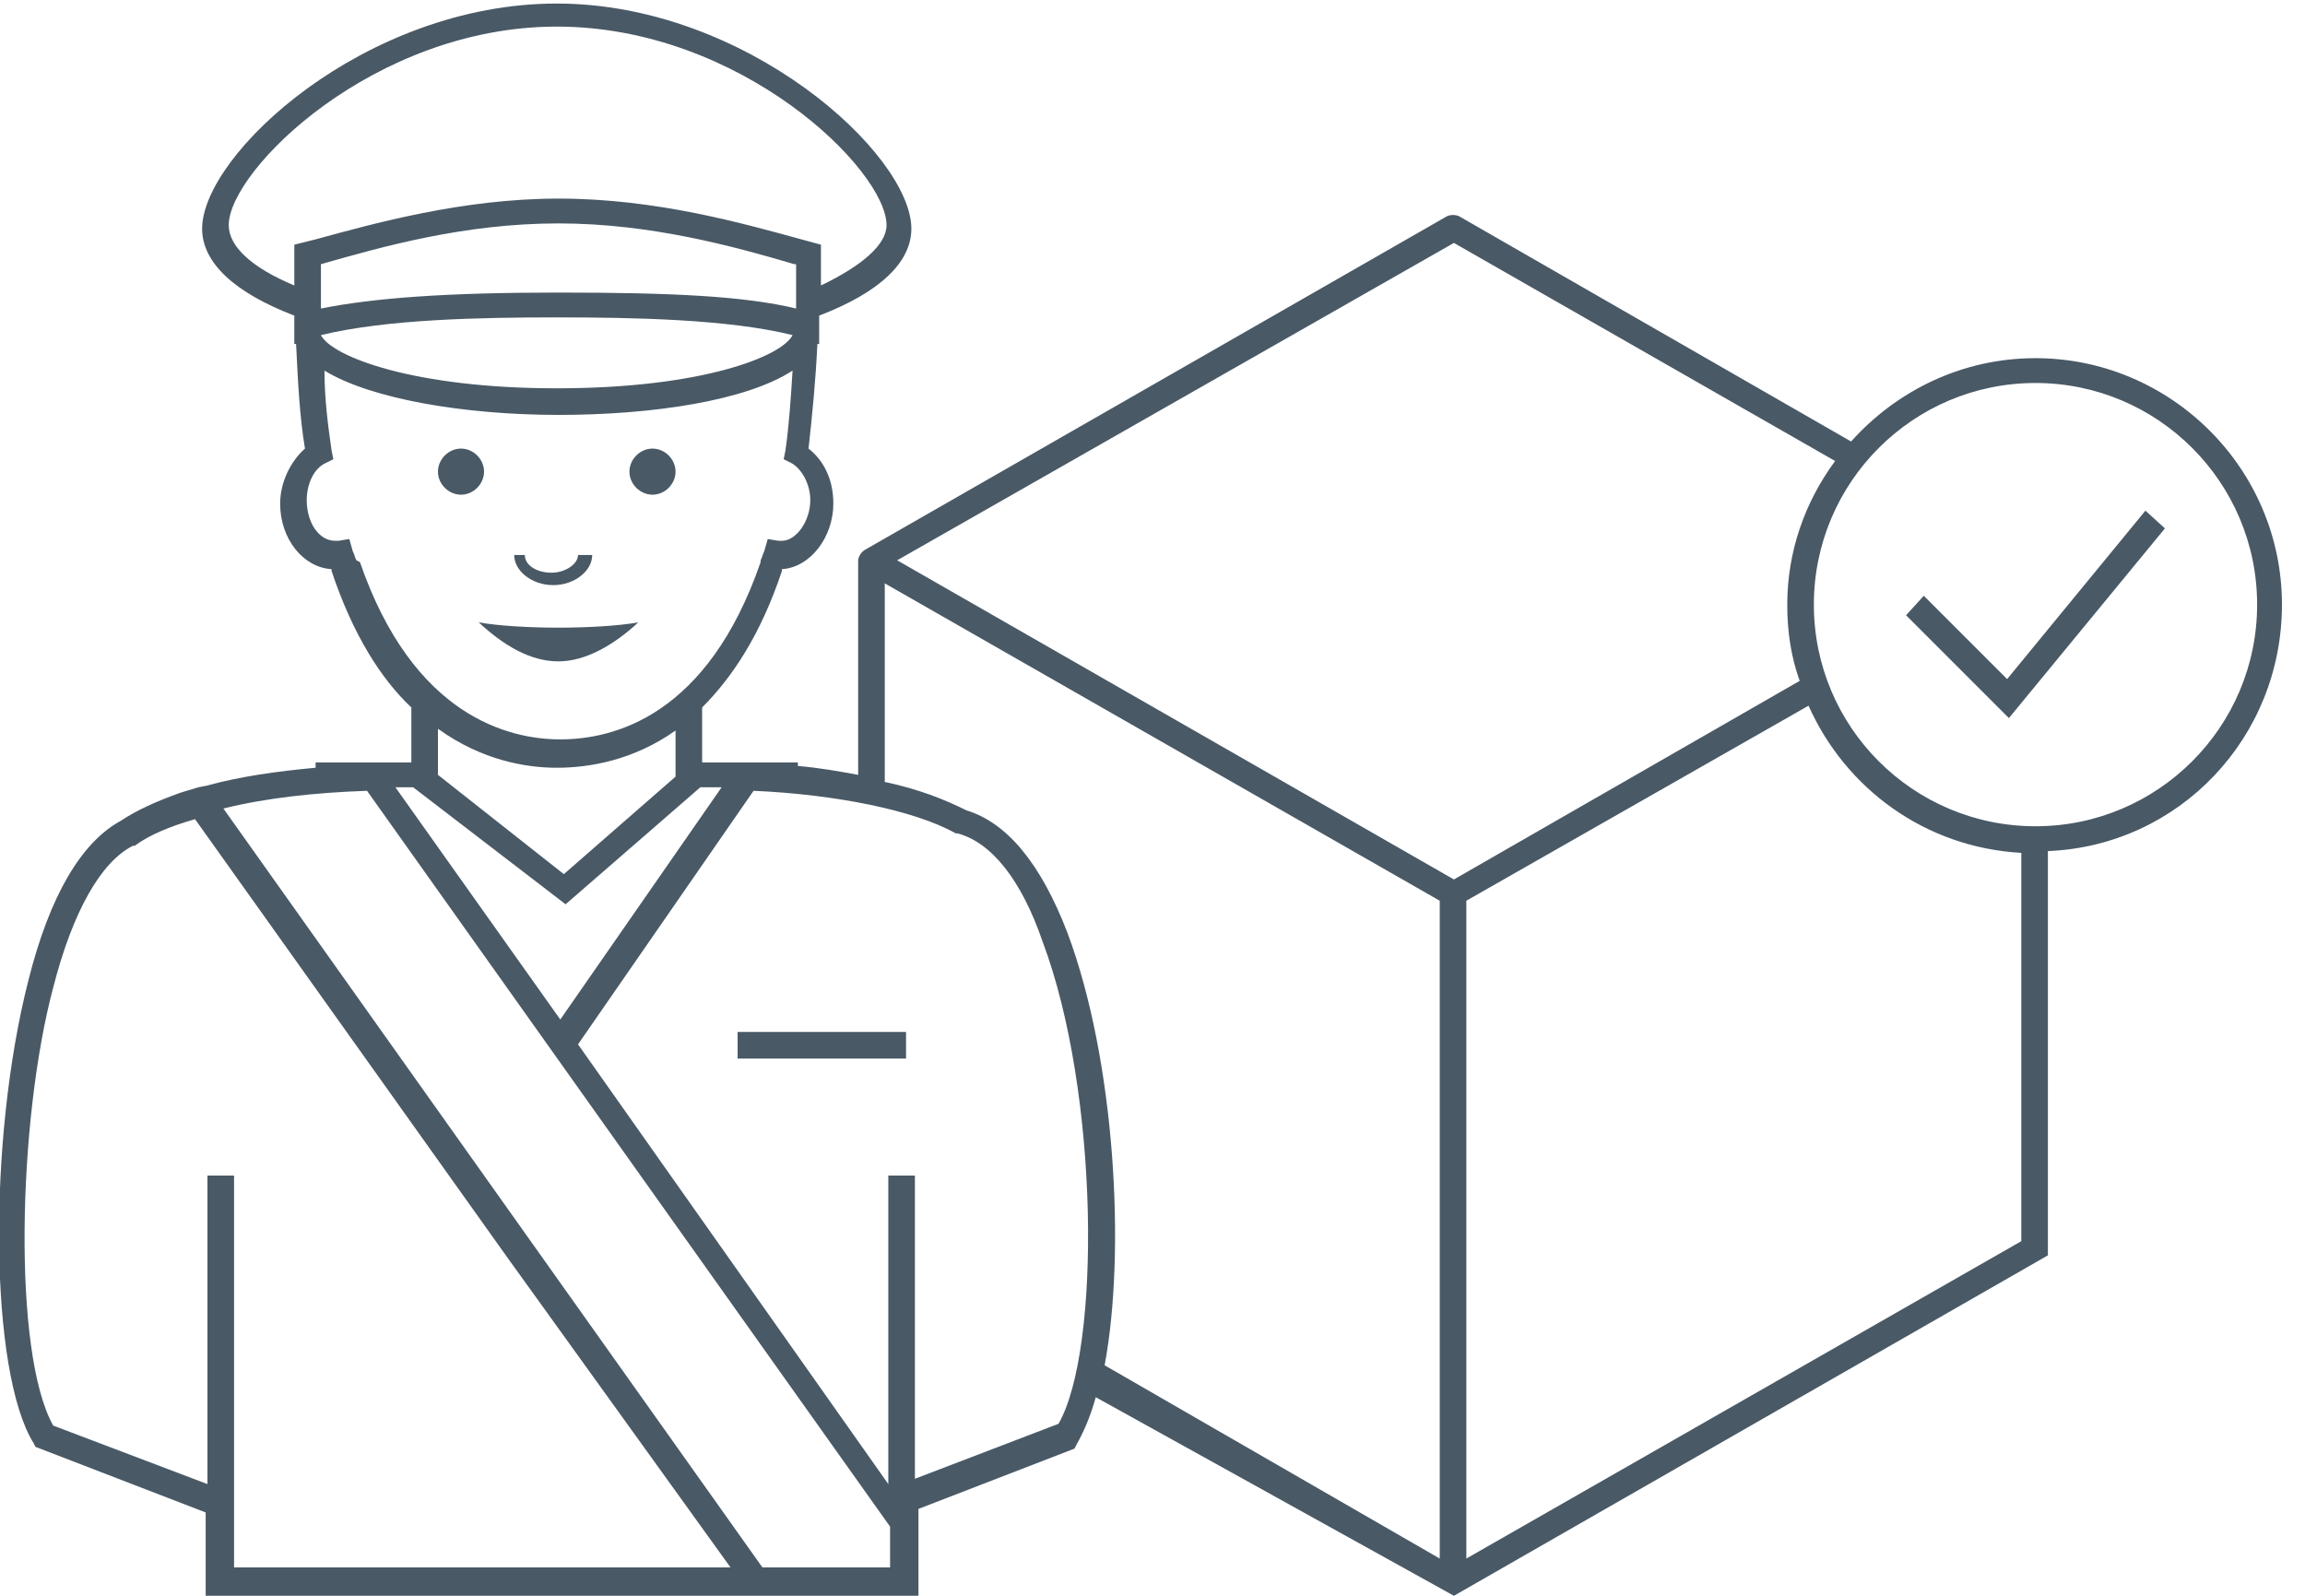 <?xml version="1.0" encoding="utf-8"?>
<!-- Generator: Adobe Illustrator 25.2.0, SVG Export Plug-In . SVG Version: 6.00 Build 0)  -->
<svg version="1.1" id="Layer_1" xmlns="http://www.w3.org/2000/svg" xmlns:xlink="http://www.w3.org/1999/xlink" x="0px" y="0px"
	 viewBox="0 0 130 90" style="enable-background:new 0 0 130 90;" xml:space="preserve">
<style type="text/css">
	.st0{fill:#495966;}
</style>
<g>
	<rect x="41.6" y="58.2" class="st0" width="9.5" height="1.5"/>
	<path class="st0" d="M36.8,27.9c0.7,0,1.3-0.6,1.3-1.3c0-0.7-0.6-1.3-1.3-1.3c-0.7,0-1.3,0.6-1.3,1.3
		C35.5,27.3,36.1,27.9,36.8,27.9"/>
	<path class="st0" d="M26,27.9c0.7,0,1.3-0.6,1.3-1.3c0-0.7-0.6-1.3-1.3-1.3c-0.7,0-1.3,0.6-1.3,1.3C24.7,27.3,25.3,27.9,26,27.9"/>
	<path class="st0" d="M31.5,37.3c1.5,0,3.1-0.9,4.5-2.2c-1.1,0.2-2.9,0.3-4.5,0.3c-1.6,0-3.4-0.1-4.5-0.3
		C28.4,36.4,29.9,37.3,31.5,37.3"/>
	<path class="st0" d="M31.2,33c1.2,0,2.2-0.8,2.2-1.7H33h-0.4c0,0.5-0.7,1-1.5,1c-0.8,0-1.5-0.4-1.5-1h-0.4H29
		C29,32.2,30,33,31.2,33"/>
	<path class="st0" d="M128.7,34.1c0-7.7-6.3-13.9-13.9-13.9c-4.1,0-7.8,1.8-10.4,4.7L82.3,12.2c-0.2-0.1-0.5-0.1-0.7,0L48.8,31
		c-0.2,0.1-0.4,0.4-0.4,0.6v12.1c-1.1-0.2-2.2-0.4-3.4-0.5V43h-5.4v-3.1c1.7-1.7,3.3-4.1,4.5-7.7l0-0.1c1.6-0.1,2.9-1.8,2.9-3.7
		c0-1.3-0.5-2.4-1.4-3.1c0.2-1.8,0.4-3.8,0.5-5.9l0.1,0v-1.6c3.4-1.3,5.2-3,5.2-4.9c0-4.2-9.3-12.7-20-12.7c-10.8,0-20,8.5-20,12.7
		c0,1.9,1.8,3.6,5.2,4.9v1.6l0.1,0c0.1,2.1,0.2,4.1,0.5,5.9c-0.8,0.7-1.4,1.9-1.4,3.1c0,2,1.3,3.6,2.9,3.7l0,0.1
		c1.2,3.6,2.8,6.1,4.5,7.7V43h-5.4v0.3c-2.2,0.2-4.3,0.5-6.1,1l0,0l-0.5,0.1c0,0,0,0,0,0l-1,0.3l0,0c-1.4,0.5-2.5,1-3.4,1.6
		c-2.2,1.2-4,4.2-5.2,9c-2.3,9-2.2,22.1,0.3,26.1l0.1,0.2l9.6,3.7v4.7h30.5h1.8h7.9v-1.2v-2.5v-1.2l8.8-3.4l0.1-0.2
		c0.4-0.7,0.8-1.6,1.1-2.7L82,90l33.5-19.2V48C122.9,47.7,128.7,41.6,128.7,34.1 M41.2,88.4h-28V66.3h-1.5v17.4l-8.7-3.3
		c-2.3-4.1-2-17.2,0-24.7c1.1-4.3,2.7-7.1,4.5-8l0.1,0c0.8-0.6,2-1.1,3.4-1.5l17.6,24.7L41.2,88.4z M20.7,44.6l29.5,41.5v2.3H43
		L12.6,45.6C15,45,17.8,44.7,20.7,44.6 M24.7,43.7v-2.6c2.5,1.8,5,2.2,6.7,2.2c1.8,0,4.3-0.4,6.7-2.1v2.6l-6.3,5.5L24.7,43.7z
		 M20.1,31.6c-0.1-0.2-0.1-0.3-0.2-0.5l-0.2-0.7l-0.6,0.1c-0.1,0-0.1,0-0.2,0c-0.9,0-1.6-1-1.6-2.3c0-0.9,0.4-1.8,1.1-2.1l0.4-0.2
		l-0.1-0.5c-0.2-1.4-0.4-2.9-0.4-4.5c2.6,1.6,7.9,2.5,13.2,2.5c5.3,0,10.6-0.8,13.2-2.5c-0.1,1.6-0.2,3.1-0.4,4.5l-0.1,0.5l0.4,0.2
		c0.6,0.3,1.1,1.2,1.1,2.1c0,1.2-0.8,2.3-1.6,2.3c-0.1,0-0.1,0-0.2,0l-0.6-0.1l-0.2,0.7c-0.1,0.2-0.1,0.3-0.2,0.5l0,0.1
		c-3,8.7-8.3,10-11.3,10c-2.9,0-8.3-1.3-11.3-10L20.1,31.6z M31.4,1.5C41.8,1.5,50,9.6,50,12.7c0,1.1-1.4,2.3-3.7,3.4v-2.3l-1.1-0.3
		c-3.3-0.9-8.2-2.3-13.7-2.3c-5.4,0-10.4,1.4-13.7,2.3l-1.2,0.3v2.3c-2.4-1-3.7-2.2-3.7-3.4C12.9,9.6,21.1,1.5,31.4,1.5 M18.1,14.9
		L18.1,14.9c3.5-1,8.1-2.3,13.4-2.3c5.2,0,9.9,1.3,13.3,2.3l0.1,0v2.5c-2.9-0.7-7-0.9-13.4-0.9c-6.3,0-10.4,0.3-13.4,0.9V14.9z
		 M31.4,17.9c4.3,0,9.7,0.1,13.3,1c-0.6,1.2-5.1,3-13.3,3c-8.1,0-12.7-1.8-13.3-3C21.8,18,27.1,17.9,31.4,17.9 M31.9,51l7.6-6.6h1.2
		l-9.1,13.1l-9.3-13.1h1L31.9,51z M51.6,83.4V66.3h-1.5v17.4L32.6,58.9l9.9-14.3c4.6,0.2,9.1,1.1,11.4,2.4L54,47
		c1.9,0.5,3.6,2.6,4.8,6.1c3.2,8.5,3.3,23,0.9,27.2L51.6,83.4z M60.2,52.6c-1.5-3.9-3.4-6.2-5.7-6.9c-1.2-0.6-2.7-1.2-4.6-1.6V32.9
		l31.3,17.9v37.1L62.3,77C63.5,70.6,62.9,59.8,60.2,52.6 M100.8,34.1c0,1.5,0.2,2.9,0.7,4.3L82,49.6L50.6,31.6L82,13.7L103.5,26
		C101.8,28.3,100.8,31.1,100.8,34.1 M82.7,87.9V50.8L102,39.8c2.1,4.7,6.6,8,12,8.3v21.9L82.7,87.9z M102.3,34.1
		c0-6.9,5.6-12.5,12.5-12.5s12.5,5.6,12.5,12.5s-5.6,12.5-12.5,12.5S102.3,41,102.3,34.1"/>
	<polygon class="st0" points="122.1,29.8 121,28.8 113.2,38.3 108.5,33.6 107.5,34.7 113.3,40.5 	"/>
</g>
</svg>
